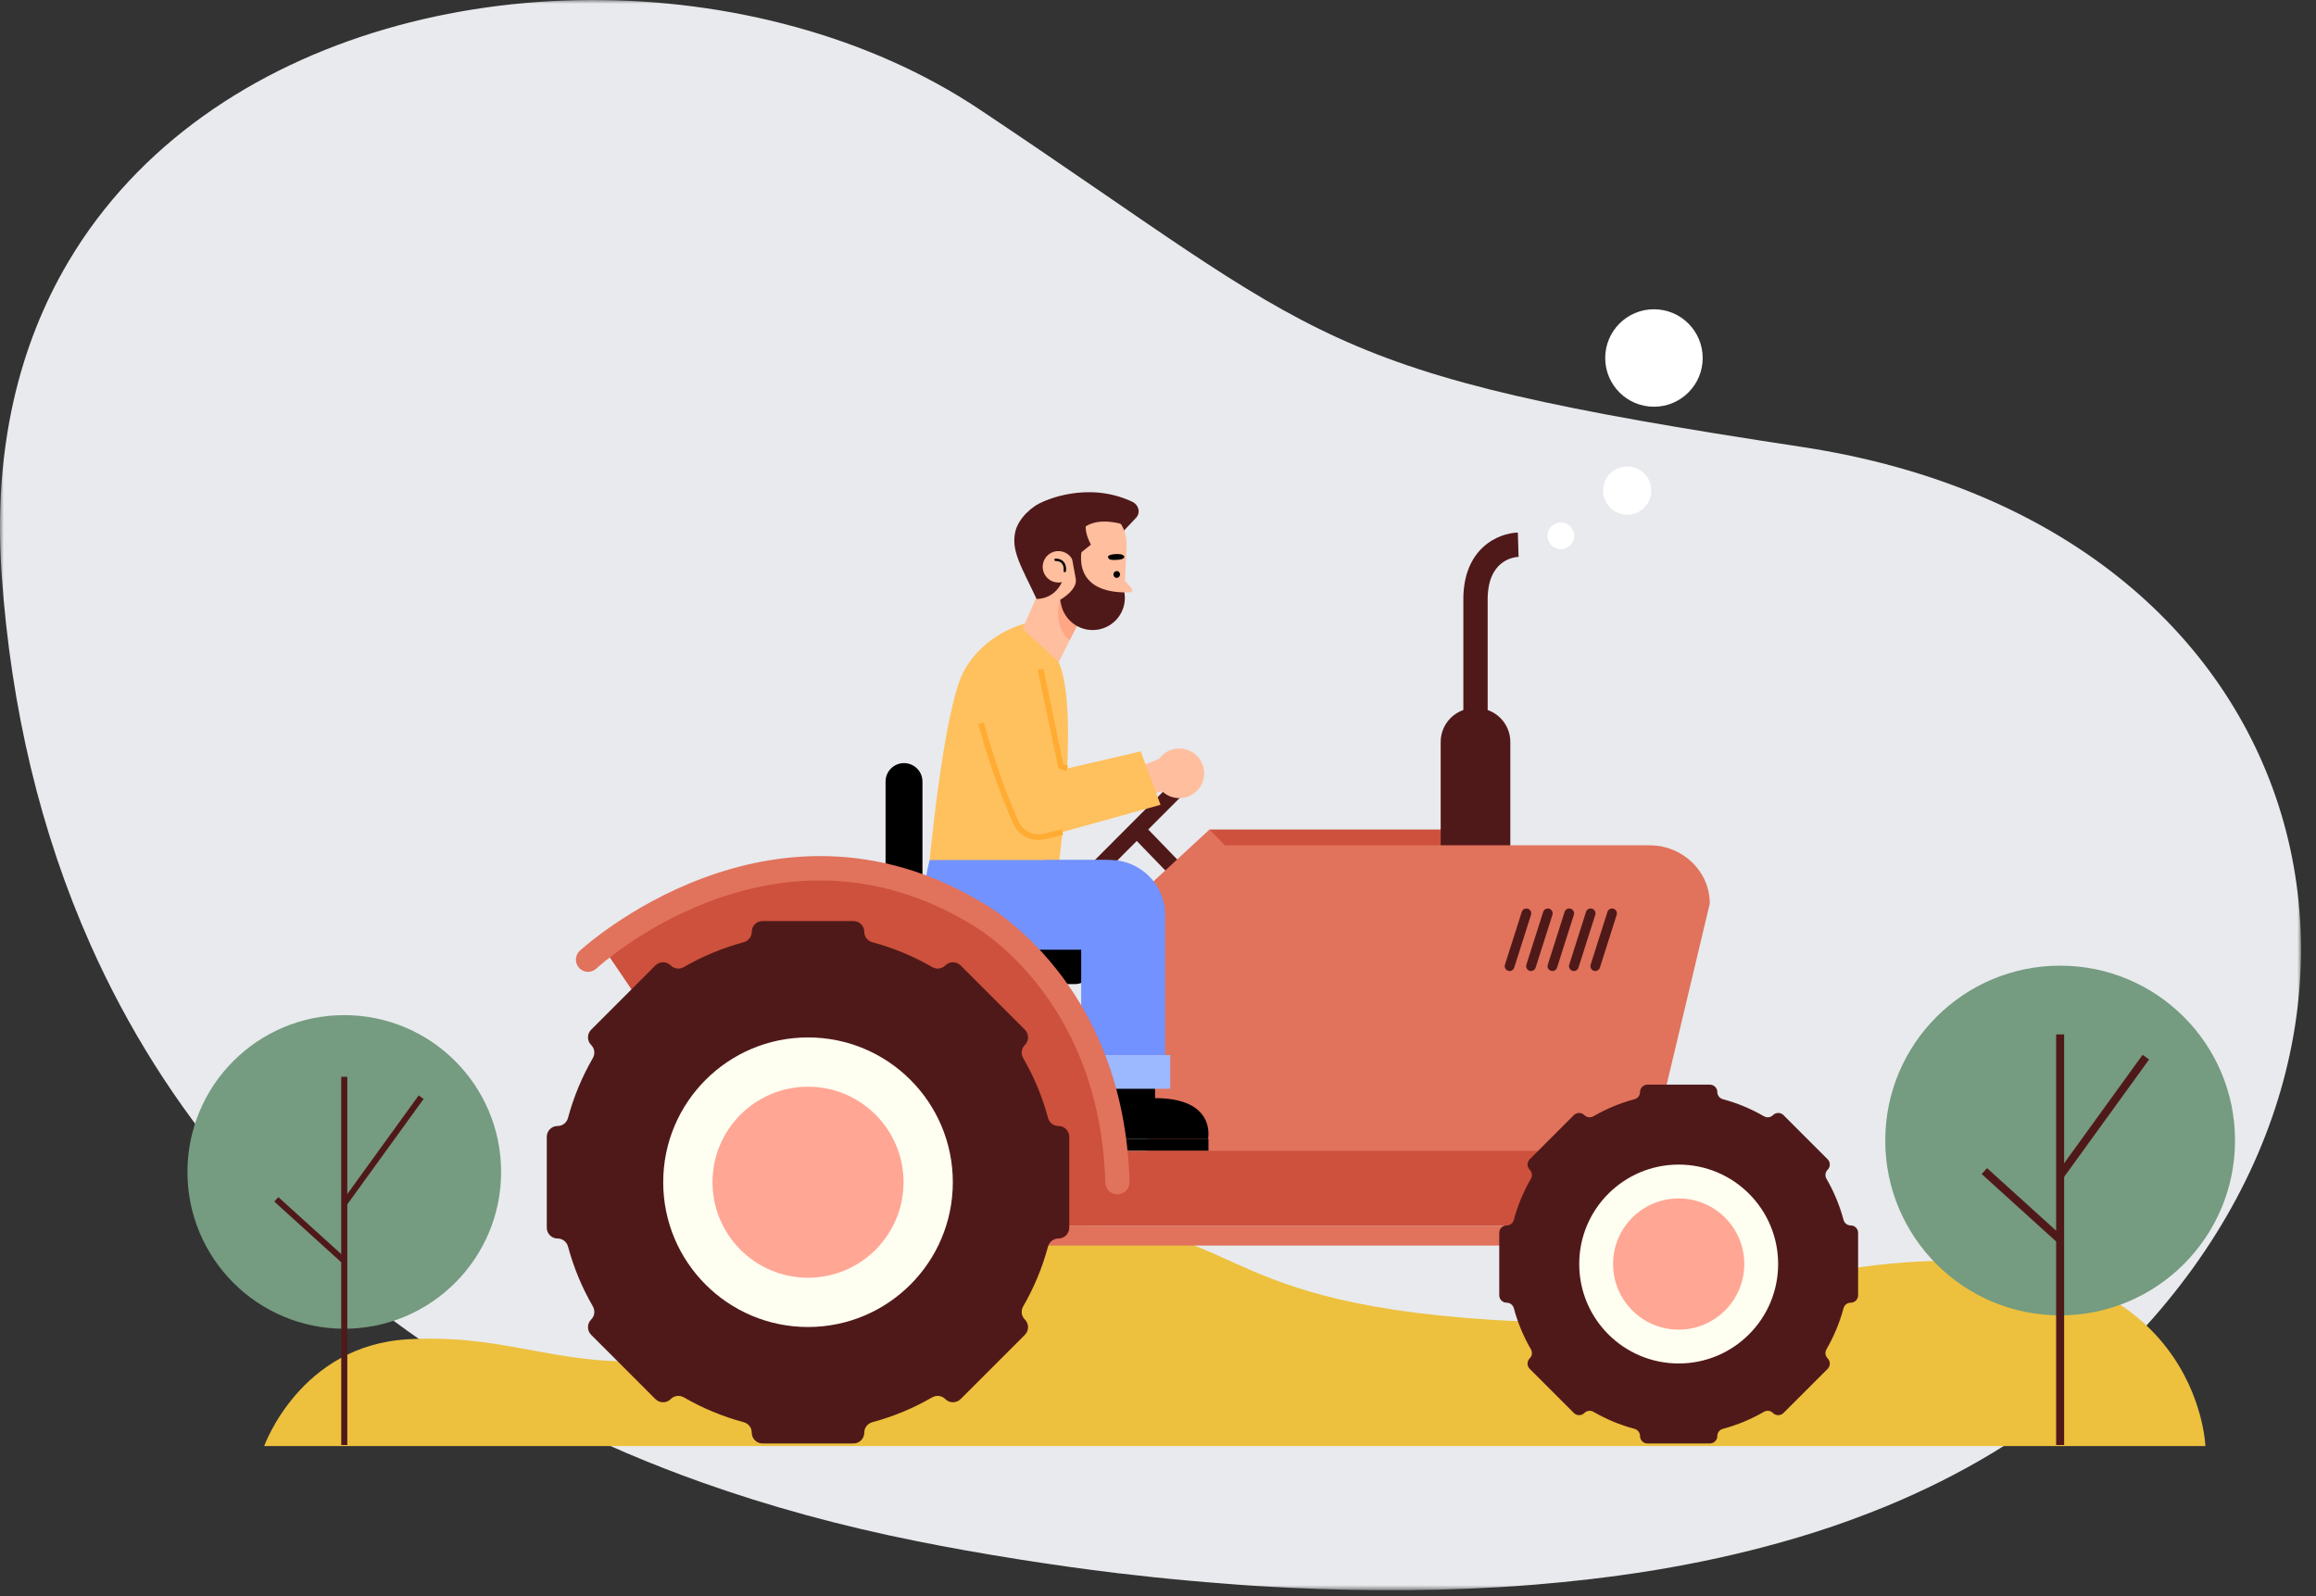 <?xml version="1.0" encoding="UTF-8"?>
<svg width="309px" height="213px" viewBox="0 0 309 213" version="1.1" xmlns="http://www.w3.org/2000/svg" xmlns:xlink="http://www.w3.org/1999/xlink">
    <rect x="0" y="0" width="309" height="213" fill="#333333" stroke="none"/>
    <title>Group 114</title>
    <defs>
        <polygon id="path-1" points="-2.01227221e-15 0 306.999 0 306.999 212.197 -2.01227221e-15 212.197"></polygon>
        <polygon id="path-3" points="-2.47664272e-15 0 287.161 0 287.161 1.394 -2.47664272e-15 1.394"></polygon>
        <polygon id="path-5" points="0 212.197 308.426 212.197 308.426 0 0 0"></polygon>
    </defs>
    <g id="Page-1" stroke="none" stroke-width="1" fill="none" fill-rule="evenodd">
        <g id="Group-114">
            <g id="Group-3" transform="translate(0, 0)">
                <mask id="mask-2" fill="white">
                    <use xlink:href="#path-1"></use>
                </mask>
                <g id="Clip-2"></g>
                <path d="M278.841,184.34 C270.828,191.462 261.562,196.902 251.584,201.019 C250.846,201.312 250.109,201.613 249.37,201.897 C248.494,202.238 247.609,202.561 246.725,202.894 C243.768,203.962 240.748,204.927 237.69,205.78 C232.193,207.329 226.556,208.552 220.859,209.497 C219.277,209.757 217.684,209.999 216.092,210.214 C215.608,210.282 215.132,210.341 214.646,210.408 C213.756,210.523 212.872,210.629 211.981,210.737 C209.599,211.013 207.225,211.244 204.841,211.442 C203.289,211.569 201.719,211.689 200.166,211.773 C189.219,212.427 178.392,212.276 168.177,211.653 C166.67,211.562 165.172,211.462 163.699,211.335 C160.283,211.078 156.953,210.777 153.727,210.436 C152.192,210.267 150.682,210.098 149.2,209.928 C144.575,209.372 140.2,208.746 136.121,208.102 C130.993,207.292 126.352,206.458 122.326,205.646 C112.197,203.623 102.64,201.006 93.664,197.815 C86.797,195.375 80.277,192.592 74.111,189.478 C71.577,188.202 69.1,186.873 66.683,185.48 C64.434,184.205 62.245,182.866 60.098,181.493 C59.431,181.052 58.757,180.613 58.1,180.174 C47.896,173.353 38.943,165.443 31.316,156.542 C23.47,147.396 17.018,137.18 12.046,125.994 C5.455,111.176 1.461,94.641 0.217,76.602 C-0.932,59.898 2.537,46.028 9.145,34.883 C27.689,3.637 70.925,-6.093 106.106,3.591 C114.997,6.028 123.372,9.716 130.707,14.611 C177.409,45.779 175.024,49.732 240.355,59.629 C311.588,70.425 327.824,140.798 278.841,184.34" id="Fill-1" fill="#E8EAED" mask="url(#mask-2)"></path>
            </g>
            <path d="M35.248,192.952 C35.248,192.952 40.044,179.506 54.432,178.708 C68.821,177.909 75.33,183.188 90.668,181.216 C108.026,178.984 110.968,165.403 138.786,163.75 C166.603,162.097 159.009,173.593 199.182,176.121 C224.766,177.731 234.332,169.483 255.872,168.344 C293.386,166.36 294.242,192.952 294.242,192.952 L35.248,192.952 Z" id="Fill-4" fill="#EDC03E"></path>
            <path d="M298.195,152.185 C298.195,165.07 287.749,175.516 274.864,175.516 C261.978,175.516 251.531,165.07 251.531,152.185 C251.531,139.299 261.978,128.854 274.864,128.854 C287.749,128.854 298.195,139.299 298.195,152.185" id="Fill-6" fill="#759B80"></path>
            <line x1="274.863" y1="138.029" x2="274.863" y2="192.816" id="Stroke-8" stroke="#501919" stroke-width="1.066"></line>
            <line x1="264.754" y1="156.264" x2="274.864" y2="165.423" id="Stroke-10" stroke="#501919" stroke-width="1.066"></line>
            <line x1="286.297" y1="141.064" x2="274.863" y2="156.864" id="Stroke-12" stroke="#501919" stroke-width="1.066"></line>
            <path d="M66.856,156.378 C66.856,167.933 57.488,177.301 45.932,177.301 C34.376,177.301 25.008,167.933 25.008,156.378 C25.008,144.823 34.376,135.455 45.932,135.455 C57.488,135.455 66.856,144.823 66.856,156.378" id="Fill-14" fill="#759B80"></path>
            <line x1="45.932" y1="143.683" x2="45.932" y2="192.815" id="Stroke-16" stroke="#501919" stroke-width="0.808"></line>
            <line x1="36.866" y1="160.036" x2="45.931" y2="168.25" id="Stroke-18" stroke="#501919" stroke-width="0.808"></line>
            <line x1="56.186" y1="146.405" x2="45.931" y2="160.575" id="Stroke-20" stroke="#501919" stroke-width="0.808"></line>
            <g id="Group-24" transform="translate(21.265, 191.913)">
                <mask id="mask-4" fill="white">
                    <use xlink:href="#path-3"></use>
                </mask>
                <g id="Clip-23"></g>
                <line x1="-2.47664272e-15" y1="0.697" x2="287.162" y2="0.697" id="Fill-22" fill="#B6958E" mask="url(#mask-4)"></line>
            </g>
            <path d="M160.332,120.704 C160.049,120.704 159.768,120.594 159.556,120.375 L151.342,111.877 C150.928,111.448 150.939,110.763 151.369,110.349 C151.8,109.934 152.481,109.945 152.897,110.374 L161.109,118.872 C161.524,119.301 161.512,119.985 161.084,120.4 C160.873,120.602 160.603,120.704 160.332,120.704" id="Fill-25" fill="#501919"></path>
            <path d="M145.519,117.928 C145.243,117.928 144.966,117.822 144.755,117.611 C144.333,117.189 144.333,116.504 144.755,116.083 L157.052,103.757 C157.475,103.334 158.159,103.334 158.582,103.757 C159.003,104.179 159.003,104.862 158.582,105.285 L146.283,117.611 C146.073,117.822 145.795,117.928 145.519,117.928" id="Fill-27" fill="#501919"></path>
            <polygon id="Fill-29" fill="#CD513C" points="161.372 110.684 197.141 110.684 197.141 117.928 164.13 119.603"></polygon>
            <path d="M201.507,114.394 L192.216,114.394 L192.216,99.002 C192.216,96.51 194.237,94.489 196.729,94.489 L196.994,94.489 C199.487,94.489 201.507,96.51 201.507,99.002 L201.507,114.394 Z" id="Fill-31" fill="#501919"></path>
            <path d="M198.483,98.945 L195.24,98.945 L195.24,80.222 C195.13,73.127 199.949,71.127 202.512,71.065 L202.607,74.306 C201.904,74.34 198.399,74.775 198.483,80.197 L198.483,98.945 Z" id="Fill-33" fill="#501919"></path>
            <path d="M219.176,158.116 L153.072,158.116 L153.072,123.518 C153.072,117.594 158.037,112.793 164.162,112.793 L220.084,112.793 C224.521,112.793 228.118,116.271 228.118,120.563 L219.176,158.116 Z" id="Fill-35" fill="#E1725C"></path>
            <path d="M166.673,115.81 C166.32,115.867 161.372,110.684 161.372,110.684 L151.831,119.518 L151.831,127.408 C151.831,130.272 154.152,132.593 157.016,132.593 L163.609,132.593 L166.673,115.81 Z" id="Fill-37" fill="#E1725C"></path>
            <line x1="215.082" y1="121.872" x2="212.84" y2="128.92" id="Stroke-39" stroke="#501919" stroke-width="1.294" stroke-linecap="round" stroke-linejoin="round"></line>
            <line x1="212.224" y1="121.872" x2="209.982" y2="128.92" id="Stroke-41" stroke="#501919" stroke-width="1.294" stroke-linecap="round" stroke-linejoin="round"></line>
            <line x1="209.366" y1="121.872" x2="207.124" y2="128.92" id="Stroke-43" stroke="#501919" stroke-width="1.294" stroke-linecap="round" stroke-linejoin="round"></line>
            <line x1="206.508" y1="121.872" x2="204.266" y2="128.92" id="Stroke-45" stroke="#501919" stroke-width="1.294" stroke-linecap="round" stroke-linejoin="round"></line>
            <line x1="203.65" y1="121.872" x2="201.408" y2="128.92" id="Stroke-47" stroke="#501919" stroke-width="1.294" stroke-linecap="round" stroke-linejoin="round"></line>
            <path d="M210.027,71.498 C210.027,72.483 209.23,73.28 208.245,73.28 C207.261,73.28 206.462,72.483 206.462,71.498 C206.462,70.514 207.261,69.716 208.245,69.716 C209.23,69.716 210.027,70.514 210.027,71.498" id="Fill-49" fill="#FFFFFF"></path>
            <path d="M220.317,65.461 C220.317,67.239 218.876,68.679 217.1,68.679 C215.322,68.679 213.88,67.239 213.88,65.461 C213.88,63.684 215.322,62.243 217.1,62.243 C218.876,62.243 220.317,63.684 220.317,65.461" id="Fill-51" fill="#FFFFFF"></path>
            <path d="M227.172,47.77 C227.172,51.361 224.261,54.273 220.669,54.273 C217.078,54.273 214.166,51.361 214.166,47.77 C214.166,44.178 217.078,41.267 220.669,41.267 C224.261,41.267 227.172,44.178 227.172,47.77" id="Fill-53" fill="#FFFFFF"></path>
            <path d="M123.074,126.789 L118.151,126.789 L118.151,104.289 C118.151,102.929 119.252,101.826 120.611,101.826 C121.971,101.826 123.074,102.929 123.074,104.289 L123.074,126.789 Z" id="Fill-55" fill="#000000"></path>
            <path d="M145.855,128.853 L145.855,128.853 C145.855,130.213 144.752,131.315 143.393,131.315 L123.355,131.315 C121.996,131.315 120.893,130.213 120.893,128.853 C120.893,127.494 121.996,126.391 123.355,126.391 L143.393,126.391 C144.752,126.391 145.855,127.494 145.855,128.853" id="Fill-57" fill="#000000"></path>
            <path d="M136.673,83.232 C136.673,83.232 131.246,84.515 128.541,89.672 C125.837,94.828 123.904,116.05 123.904,116.05 C123.904,116.05 132.08,119.057 141.257,115.408 C141.257,115.408 144.352,92.296 140.747,87.476 L136.673,83.232 Z" id="Fill-59" fill="#FFC05E"></path>
            <path d="M155.375,100.958 L148.225,103.872 L149.792,107.068 L156.012,105.31 C156.142,105.568 156.329,105.837 156.545,106.098 C156.632,104.556 156.651,102.937 156.475,101.437 L155.375,100.958 Z" id="Fill-61" fill="#FFBE9E"></path>
            <path d="M136.619,103.887 C135.132,104.234 134.898,106.534 134.909,108.06 C134.925,110.161 137.3,112.185 139.343,111.694 L154.837,107.389 L152.192,100.256 L136.619,103.887 Z" id="Fill-63" fill="#FFC05E"></path>
            <path d="M156.263,106.319 C154.534,105.722 153.616,103.835 154.213,102.107 C154.81,100.378 156.696,99.459 158.425,100.057 C160.154,100.654 161.073,102.54 160.475,104.269 C159.878,105.998 157.991,106.915 156.263,106.319" id="Fill-65" fill="#FFBE9E"></path>
            <path d="M139.222,91.526 L142.76,107.785 C143.068,109.502 141.419,111.102 139.753,111.615 C138.111,112.121 136.347,111.342 135.618,109.786 C134.087,106.526 131.608,100.555 130.073,93.284 C129.611,91.098 130.797,88.896 132.861,88.044 L132.861,88.044 C135.607,86.912 138.696,88.603 139.222,91.526" id="Fill-67" fill="#FFC05E"></path>
            <polyline id="Stroke-69" stroke="#FFAC33" stroke-width="0.761" points="138.829 89.299 141.55 102.253 142.388 102.543"></polyline>
            <path d="M130.897,96.504 C130.897,96.504 132.677,103.404 135.567,109.799 C136.214,111.23 137.802,111.984 139.328,111.613 L141.755,111.023" id="Stroke-71" stroke="#FFAC33" stroke-width="0.761"></path>
            <path d="M139.185,66.948 C139.185,66.948 144.974,64.084 151.069,66.951 C151.923,67.351 152.213,68.412 151.566,69.098 L148.887,71.937 L139.185,66.948 Z" id="Fill-73" fill="#501919"></path>
            <polygon id="Fill-75" fill="#FFBE9E" points="144.514 81.811 141.249 88.358 136.432 83.886 140.057 75.669"></polygon>
            <path d="M142.699,85.45 C140.293,83.351 141.441,80.037 141.441,80.037 L144.203,82.542 L142.699,85.45 Z" id="Fill-77" fill="#FFA684"></path>
            <path d="M147.355,68.263 C147.355,68.263 150.442,69.026 150.31,72.971 C150.31,72.971 150.182,75.829 149.965,79.941 C149.851,82.115 147.749,83.724 145.666,83.092 C144.39,82.706 143.323,81.628 142.116,80.539 L140.099,79.134 C136.241,74.087 140.691,66.828 146.904,68.157 C147.053,68.189 147.203,68.224 147.355,68.263" id="Fill-79" fill="#FFBE9E"></path>
            <path d="M149.656,77.034 L150.978,78.496 C151.159,78.697 151.021,79.019 150.751,79.027 L149.319,79.068 L149.656,77.034 Z" id="Fill-81" fill="#FFBE9E"></path>
            <path d="M142.65,74.994 C142.65,74.994 142.387,67.89 149.874,69.977 C149.874,69.977 145.876,64.486 139.185,66.948 C137.625,67.522 135.896,69.227 135.488,70.839 C134.828,73.446 136.272,75.589 138.3,79.922 C138.3,79.922 140.928,80.054 141.9,77.126 C142.116,76.476 142.65,74.994 142.65,74.994" id="Fill-83" fill="#501919"></path>
            <path d="M140.792,71.452 L142.651,74.994 L145.549,72.676 C145.549,72.676 143.923,69.792 145.64,69.028 C147.356,68.262 142.871,67.797 142.871,67.797 L139.307,68.488 L140.792,71.452 Z" id="Fill-85" fill="#501919"></path>
            <path d="M139.144,75.302 C138.962,76.445 139.741,77.519 140.883,77.702 C142.026,77.884 143.1,77.105 143.282,75.963 C143.465,74.82 142.686,73.746 141.544,73.564 C140.401,73.381 139.327,74.159 139.144,75.302" id="Fill-87" fill="#FFBE9E"></path>
            <path d="M142.05,76.351 C142.046,76.351 142.043,76.351 142.039,76.349 C141.951,76.336 141.893,76.255 141.905,76.168 C141.907,76.161 141.997,75.551 141.671,75.173 C141.49,74.962 141.21,74.855 140.832,74.859 C140.747,74.852 140.671,74.788 140.671,74.7 C140.671,74.612 140.743,74.541 140.83,74.54 C141.302,74.537 141.67,74.682 141.914,74.966 C142.336,75.459 142.226,76.188 142.22,76.217 C142.208,76.301 142.133,76.358 142.05,76.351" id="Fill-89" fill="#000000"></path>
            <path d="M150.012,79.048 C142.392,78.898 144.496,72.659 144.496,72.659 L143.668,73.126 L143.392,73.862 C143.428,74.111 142.825,73.381 142.85,73.609 L143.044,74.613 L143.536,77.278 C143.742,78.757 141.442,80.037 141.442,80.037 L141.567,80.639 C141.996,82.714 143.872,84.168 145.988,84.065 C148.34,83.952 150.164,81.968 150.08,79.614 L150.012,79.048 Z" id="Fill-91" fill="#501919"></path>
            <path d="M148.91,73.934 C148.91,73.934 149.963,73.845 150.006,74.32 C150.006,74.32 150.027,74.641 149.108,74.699 C148.188,74.756 147.942,74.68 147.838,74.377 C147.732,74.076 148.414,73.934 148.91,73.934" id="Fill-93" fill="#000000"></path>
            <path d="M148.568,76.537 C148.502,76.78 148.641,77.029 148.876,77.092 C149.112,77.156 149.354,77.011 149.42,76.767 C149.485,76.524 149.347,76.276 149.112,76.212 C148.878,76.148 148.634,76.294 148.568,76.537" id="Fill-95" fill="#000000"></path>
            <path d="M144.912,144.47 L144.912,151.95 L161.175,151.95 C161.175,151.95 162.342,146.529 154.107,146.529 L154.107,144.47 L144.912,144.47 Z" id="Fill-97" fill="#000000"></path>
            <mask id="mask-6" fill="white">
                <use xlink:href="#path-5"></use>
            </mask>
            <g id="Clip-100"></g>
            <polygon id="Fill-99" fill="#000000" mask="url(#mask-6)" points="144.913 153.568 161.232 153.568 161.232 151.95 144.913 151.95"></polygon>
            <path d="M133.319,126.726 L130.433,126.726 C126.147,126.726 123.297,123.252 123.407,118.968 C123.467,116.63 124.035,114.756 124.035,114.756 L147.321,114.756 C153.551,114.756 157.312,121.47 154.338,126.726 L140.51,126.726 L133.319,126.726 Z" id="Fill-101" fill="#7292FF" mask="url(#mask-6)"></path>
            <path d="M144.251,124.567 L144.251,144.469 L155.453,144.469 L155.453,122.104 C155.453,118.046 152.164,114.756 148.105,114.756 L139.349,114.756 L144.251,124.567 Z" id="Fill-102" fill="#7292FF" mask="url(#mask-6)"></path>
            <polygon id="Fill-103" fill="#9CB8FF" mask="url(#mask-6)" points="143.407 145.283 156.134 145.283 156.134 140.781 143.407 140.781"></polygon>
            <polygon id="Fill-104" fill="#CD513C" mask="url(#mask-6)" points="135.135 163.589 206.819 163.589 206.819 153.568 135.135 153.568"></polygon>
            <polygon id="Fill-105" fill="#E1725C" mask="url(#mask-6)" points="135.135 166.199 206.819 166.199 206.819 163.589 135.135 163.589"></polygon>
            <path d="M247.909,172.835 L247.909,164.505 C247.909,163.957 247.464,163.514 246.916,163.514 L246.914,163.514 C246.463,163.514 246.078,163.205 245.962,162.768 C245.442,160.829 244.673,158.994 243.69,157.294 C243.464,156.903 243.518,156.413 243.837,156.094 L243.842,156.09 C244.229,155.702 244.229,155.075 243.842,154.687 L237.952,148.798 C237.565,148.41 236.936,148.41 236.548,148.798 L236.546,148.801 C236.226,149.12 235.737,149.175 235.345,148.949 C233.646,147.964 231.811,147.195 229.87,146.675 C229.434,146.558 229.126,146.174 229.126,145.722 C229.126,145.174 228.681,144.731 228.133,144.731 L219.805,144.731 C219.257,144.731 218.812,145.174 218.812,145.722 C218.812,146.174 218.504,146.558 218.068,146.675 C216.127,147.195 214.292,147.964 212.593,148.949 C212.201,149.175 211.712,149.12 211.392,148.801 L211.39,148.798 C211.002,148.41 210.373,148.41 209.986,148.798 L204.096,154.687 C203.709,155.075 203.709,155.702 204.096,156.09 L204.101,156.094 C204.42,156.413 204.474,156.903 204.248,157.294 C203.265,158.994 202.496,160.829 201.976,162.768 C201.86,163.205 201.475,163.514 201.024,163.514 L201.022,163.514 C200.474,163.514 200.029,163.957 200.029,164.505 L200.029,172.835 C200.029,173.382 200.474,173.827 201.022,173.827 L201.026,173.827 C201.478,173.827 201.861,174.135 201.979,174.572 C202.499,176.511 203.268,178.344 204.251,180.043 C204.477,180.434 204.423,180.924 204.103,181.243 L204.096,181.25 C203.709,181.638 203.709,182.266 204.096,182.653 L209.986,188.543 C210.373,188.929 211.002,188.929 211.39,188.543 L211.397,188.535 C211.716,188.216 212.205,188.161 212.597,188.387 C214.295,189.369 216.129,190.138 218.068,190.658 C218.504,190.775 218.812,191.159 218.812,191.611 L218.812,191.618 C218.812,192.165 219.257,192.61 219.805,192.61 L228.133,192.61 C228.681,192.61 229.126,192.165 229.126,191.618 L229.126,191.611 C229.126,191.159 229.434,190.775 229.87,190.658 C231.809,190.138 233.643,189.37 235.341,188.387 C235.733,188.161 236.222,188.216 236.541,188.535 L236.548,188.543 C236.936,188.929 237.565,188.929 237.952,188.543 L243.842,182.653 C244.229,182.266 244.229,181.638 243.842,181.25 L243.835,181.243 C243.515,180.924 243.461,180.434 243.687,180.043 C244.67,178.344 245.439,176.511 245.959,174.572 C246.077,174.135 246.46,173.827 246.912,173.827 L246.916,173.827 C247.464,173.827 247.909,173.382 247.909,172.835" id="Fill-106" fill="#501919" mask="url(#mask-6)"></path>
            <path d="M237.238,168.666 C237.238,175.995 231.298,181.935 223.97,181.935 C216.64,181.935 210.699,175.995 210.699,168.666 C210.699,161.338 216.64,155.398 223.97,155.398 C231.298,155.398 237.238,161.338 237.238,168.666" id="Fill-107" fill="#FFFFF1" mask="url(#mask-6)"></path>
            <path d="M232.723,168.666 C232.723,173.502 228.803,177.421 223.968,177.421 C219.135,177.421 215.215,173.502 215.215,168.666 C215.215,163.831 219.135,159.912 223.968,159.912 C228.803,159.912 232.723,163.831 232.723,168.666" id="Fill-108" fill="#FFA695" mask="url(#mask-6)"></path>
            <path d="M80.444,126.398 L87.479,136.779 L143.506,159.914 L149.084,155.398 C149.084,155.398 148.55,130.532 122.796,118.25 C122.796,118.25 100.079,109.589 80.444,126.398" id="Fill-109" fill="#CD513C" mask="url(#mask-6)"></path>
            <path d="M149.084,159.371 C148.21,159.371 147.489,158.674 147.465,157.796 C146.768,133.033 130.121,123.63 129.414,123.241 C103.192,107.509 79.803,129.017 79.569,129.238 C78.915,129.85 77.891,129.816 77.277,129.165 C76.665,128.513 76.696,127.486 77.348,126.873 C77.601,126.637 102.784,103.483 131.024,120.429 C131.738,120.815 149.955,131.006 150.706,157.705 C150.73,158.6 150.025,159.346 149.13,159.37 C149.116,159.371 149.099,159.371 149.084,159.371" id="Fill-110" fill="#E1725C" mask="url(#mask-6)"></path>
            <path d="M142.66,163.818 L142.66,151.692 C142.66,150.894 142.013,150.247 141.216,150.247 L141.212,150.247 C140.555,150.247 139.996,149.798 139.826,149.163 C139.069,146.339 137.949,143.666 136.517,141.193 C136.188,140.622 136.268,139.91 136.732,139.446 L136.739,139.439 C137.302,138.875 137.302,137.961 136.739,137.396 L128.164,128.822 C127.6,128.257 126.685,128.257 126.121,128.822 L126.116,128.827 C125.651,129.291 124.938,129.371 124.369,129.04 C121.895,127.609 119.222,126.488 116.397,125.731 C115.763,125.56 115.313,125.001 115.313,124.345 C115.313,123.547 114.667,122.9 113.868,122.9 L101.743,122.9 C100.945,122.9 100.298,123.547 100.298,124.345 C100.298,125.001 99.849,125.56 99.213,125.731 C96.389,126.488 93.716,127.609 91.241,129.04 C90.672,129.371 89.96,129.291 89.494,128.826 L89.49,128.822 C88.925,128.257 88.011,128.257 87.446,128.822 L78.872,137.396 C78.308,137.961 78.308,138.875 78.872,139.439 L78.879,139.446 C79.344,139.91 79.422,140.622 79.093,141.193 C77.663,143.666 76.542,146.339 75.785,149.163 C75.615,149.798 75.056,150.247 74.399,150.247 L74.395,150.247 C73.597,150.247 72.95,150.894 72.95,151.692 L72.95,163.818 C72.95,164.616 73.597,165.262 74.395,165.262 L74.402,165.262 C75.058,165.262 75.618,165.711 75.788,166.346 C76.545,169.17 77.666,171.84 79.098,174.314 C79.427,174.883 79.347,175.595 78.883,176.061 L78.872,176.071 C78.308,176.635 78.308,177.55 78.872,178.113 L87.446,186.689 C88.011,187.252 88.925,187.252 89.49,186.689 L89.501,186.676 C89.967,186.212 90.678,186.133 91.248,186.462 C93.72,187.892 96.39,189.012 99.213,189.769 C99.849,189.939 100.298,190.498 100.298,191.155 L100.298,191.166 C100.298,191.963 100.945,192.61 101.743,192.61 L113.868,192.61 C114.667,192.61 115.313,191.963 115.313,191.166 L115.313,191.155 C115.313,190.498 115.763,189.939 116.397,189.769 C119.221,189.012 121.89,187.892 124.362,186.462 C124.933,186.133 125.645,186.212 126.109,186.676 L126.121,186.688 C126.685,187.252 127.6,187.252 128.164,186.688 L136.739,178.113 C137.302,177.55 137.302,176.635 136.739,176.071 L136.729,176.061 C136.264,175.595 136.184,174.883 136.515,174.314 C137.945,171.84 139.066,169.17 139.823,166.346 C139.993,165.711 140.552,165.262 141.209,165.262 L141.216,165.262 C142.013,165.262 142.66,164.616 142.66,163.818" id="Fill-111" fill="#501919" mask="url(#mask-6)"></path>
            <path d="M127.125,157.75 C127.125,168.42 118.475,177.069 107.805,177.069 C97.135,177.069 88.486,168.42 88.486,157.75 C88.486,147.08 97.135,138.43 107.805,138.43 C118.475,138.43 127.125,147.08 127.125,157.75" id="Fill-112" fill="#FFFFF1" mask="url(#mask-6)"></path>
            <path d="M120.55,157.75 C120.55,164.789 114.844,170.494 107.806,170.494 C100.766,170.494 95.061,164.789 95.061,157.75 C95.061,150.71 100.766,145.005 107.806,145.005 C114.844,145.005 120.55,150.71 120.55,157.75" id="Fill-113" fill="#FFA695" mask="url(#mask-6)"></path>
        </g>
    </g>
</svg>